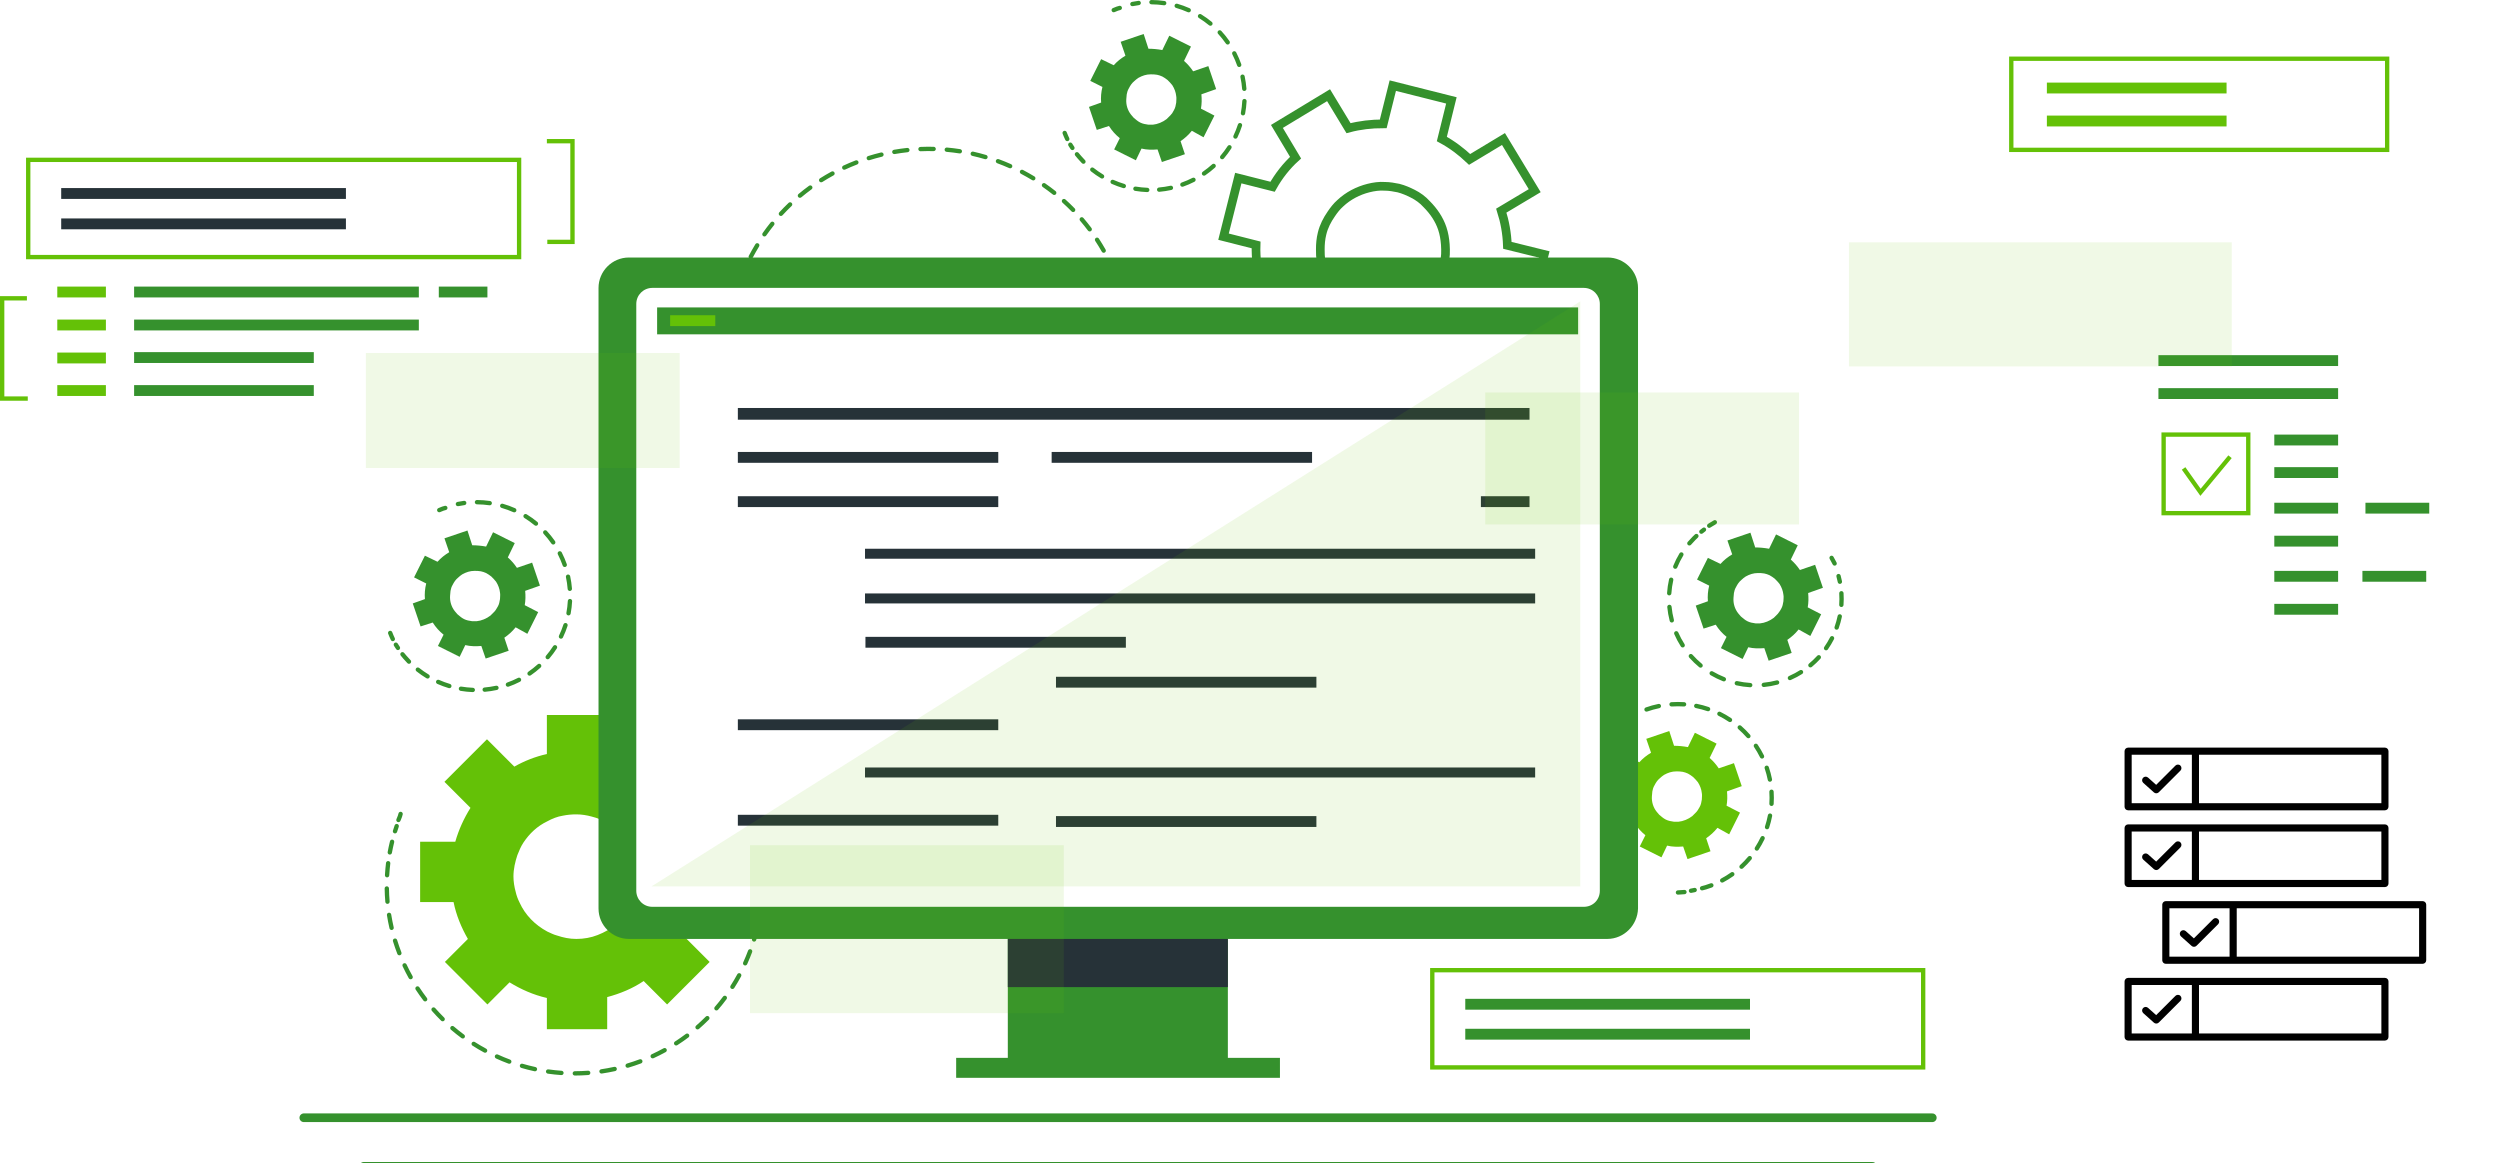 <svg width="576" height="268" viewBox="0 0 576 268" fill="none" xmlns="http://www.w3.org/2000/svg">
<rect x="0" y="0" width="576" height="268" fill="#333333" stroke="none"/>
<g clip-path="url(#clip0_2175_718)">
<rect width="576" height="268" fill="white"/>
<path d="M538.701 81.83H497.301V84.33H538.701V81.83Z" fill="#35912D"/>
<path d="M538.701 89.43H497.301V91.93H538.701V89.43Z" fill="#35912D"/>
<path d="M538.7 100.13H524V102.63H538.7V100.13Z" fill="#35912D"/>
<path d="M538.7 107.63H524V110.13H538.7V107.63Z" fill="#35912D"/>
<path d="M538.7 115.83H524V118.33H538.7V115.83Z" fill="#35912D"/>
<path d="M559.7 115.83H545V118.33H559.7V115.83Z" fill="#35912D"/>
<path d="M538.7 123.43H524V125.93H538.7V123.43Z" fill="#35912D"/>
<path d="M538.7 131.53H524V134.03H538.7V131.53Z" fill="#35912D"/>
<path d="M559.001 131.53H544.301V134.03H559.001V131.53Z" fill="#35912D"/>
<path d="M538.7 139.13H524V141.63H538.7V139.13Z" fill="#35912D"/>
<path d="M513 19.03H471.6V21.53H513V19.03Z" fill="#64C107"/>
<path d="M513 26.63H471.6V29.13H513V26.63Z" fill="#64C107"/>
<path fill-rule="evenodd" clip-rule="evenodd" d="M462.9 13.03H550.5V35.03H462.9V13.03ZM463.9 14.03V34.03H549.5V14.03H463.9Z" fill="#64C107"/>
<path fill-rule="evenodd" clip-rule="evenodd" d="M498 99.63H518.5V118.73H498V99.63ZM499 100.63V117.73H517.5V100.63H499Z" fill="#64C107"/>
<path fill-rule="evenodd" clip-rule="evenodd" d="M514.184 105.549L506.968 114.25L502.691 108.219L503.507 107.641L507.03 112.609L513.414 104.911L514.184 105.549Z" fill="#64C107"/>
<path opacity="0.1" d="M514.2 55.83H426V84.43H514.2V55.83Z" fill="#64C107"/>
<path fill-rule="evenodd" clip-rule="evenodd" d="M365.198 181.94C365.469 181.994 365.644 182.257 365.59 182.528C365.502 182.972 365.5 183.422 365.5 183.93C365.5 184.206 365.276 184.43 365 184.43C364.724 184.43 364.5 184.206 364.5 183.93C364.5 183.923 364.5 183.916 364.5 183.91C364.5 183.423 364.5 182.881 364.61 182.332C364.664 182.061 364.927 181.886 365.198 181.94Z" fill="#35912D"/>
<path fill-rule="evenodd" clip-rule="evenodd" d="M386.601 162.73C386.115 162.73 385.634 162.746 385.157 162.778C384.882 162.796 384.643 162.588 384.625 162.312C384.606 162.037 384.815 161.799 385.09 161.78C385.589 161.747 386.093 161.73 386.601 161.73C387.086 161.73 387.568 161.746 388.046 161.777C388.322 161.795 388.531 162.033 388.513 162.308C388.495 162.584 388.257 162.793 387.982 162.775C387.525 162.745 387.064 162.73 386.601 162.73ZM390.324 162.546C390.378 162.275 390.641 162.099 390.912 162.153C391.866 162.343 392.798 162.594 393.704 162.903C393.965 162.992 394.105 163.276 394.016 163.538C393.926 163.799 393.642 163.939 393.381 163.85C392.516 163.555 391.627 163.315 390.717 163.134C390.446 163.08 390.27 162.817 390.324 162.546ZM382.69 162.574C382.745 162.845 382.571 163.109 382.3 163.164C381.349 163.36 380.422 163.619 379.524 163.937C379.264 164.029 378.978 163.893 378.886 163.633C378.794 163.373 378.93 163.087 379.19 162.995C380.131 162.661 381.103 162.39 382.099 162.185C382.37 162.129 382.634 162.304 382.69 162.574ZM395.702 164.24C395.824 163.992 396.124 163.891 396.372 164.014C397.239 164.443 398.073 164.928 398.872 165.463C399.101 165.617 399.162 165.928 399.008 166.157C398.855 166.387 398.544 166.448 398.315 166.294C397.552 165.783 396.755 165.32 395.928 164.91C395.68 164.787 395.579 164.487 395.702 164.24ZM377.095 164.411C377.222 164.656 377.126 164.957 376.881 165.085C376.024 165.529 375.202 166.031 374.419 166.584C374.194 166.744 373.882 166.69 373.722 166.465C373.563 166.239 373.616 165.927 373.842 165.768C374.662 165.188 375.523 164.663 376.421 164.197C376.666 164.07 376.968 164.165 377.095 164.411ZM400.456 167.271C400.639 167.064 400.954 167.043 401.162 167.225C401.886 167.862 402.569 168.544 403.205 169.269C403.387 169.476 403.367 169.792 403.159 169.974C402.952 170.156 402.636 170.136 402.454 169.928C401.846 169.237 401.194 168.584 400.502 167.977C400.295 167.795 400.274 167.479 400.456 167.271ZM372.208 167.699C372.397 167.9 372.386 168.217 372.185 168.405C371.482 169.062 370.825 169.766 370.217 170.513C370.042 170.727 369.728 170.759 369.513 170.584C369.299 170.41 369.267 170.095 369.442 169.881C370.078 169.1 370.766 168.362 371.502 167.675C371.703 167.486 372.02 167.497 372.208 167.699ZM404.273 171.422C404.503 171.268 404.813 171.329 404.967 171.559C405.502 172.357 405.987 173.192 406.417 174.059C406.539 174.306 406.438 174.606 406.191 174.729C405.943 174.851 405.643 174.75 405.521 174.503C405.111 173.675 404.648 172.878 404.137 172.116C403.983 171.887 404.044 171.576 404.273 171.422ZM368.385 172.179C368.62 172.323 368.695 172.63 368.551 172.866C368.051 173.683 367.605 174.537 367.217 175.422C367.106 175.675 366.811 175.79 366.558 175.679C366.305 175.568 366.19 175.273 366.301 175.02C366.708 174.094 367.175 173.2 367.697 172.345C367.841 172.109 368.149 172.035 368.385 172.179ZM406.893 176.415C407.154 176.326 407.438 176.466 407.527 176.727C407.836 177.633 408.088 178.565 408.277 179.519C408.331 179.79 408.155 180.053 407.885 180.107C407.614 180.161 407.35 179.985 407.297 179.714C407.115 178.804 406.876 177.914 406.581 177.05C406.492 176.788 406.631 176.504 406.893 176.415ZM365.896 177.516C366.161 177.592 366.315 177.869 366.239 178.134C366.107 178.595 365.991 179.062 365.889 179.535C365.832 179.805 365.566 179.977 365.296 179.919C365.026 179.861 364.854 179.595 364.912 179.325C365.018 178.831 365.14 178.342 365.278 177.86C365.354 177.594 365.63 177.44 365.896 177.516ZM408.122 181.918C408.398 181.9 408.636 182.108 408.654 182.384C408.685 182.862 408.701 183.344 408.701 183.83C408.701 184.301 408.686 184.768 408.657 185.232C408.639 185.508 408.402 185.717 408.126 185.7C407.851 185.683 407.641 185.445 407.659 185.169C407.686 184.727 407.701 184.28 407.701 183.83C407.701 183.366 407.685 182.906 407.656 182.449C407.638 182.173 407.847 181.935 408.122 181.918ZM407.908 187.427C408.179 187.479 408.357 187.741 408.305 188.013C408.127 188.939 407.891 189.845 407.602 190.726C407.516 190.989 407.233 191.131 406.971 191.045C406.708 190.959 406.566 190.676 406.652 190.414C406.928 189.573 407.153 188.708 407.323 187.824C407.375 187.553 407.637 187.375 407.908 187.427ZM406.322 192.661C406.572 192.78 406.677 193.079 406.558 193.328C406.154 194.175 405.697 194.992 405.191 195.775C405.042 196.007 404.732 196.074 404.5 195.925C404.268 195.775 404.201 195.465 404.351 195.233C404.833 194.486 405.27 193.706 405.656 192.897C405.775 192.648 406.073 192.542 406.322 192.661ZM403.465 197.325C403.676 197.503 403.704 197.818 403.526 198.03C402.923 198.745 402.276 199.422 401.589 200.055C401.386 200.242 401.069 200.229 400.882 200.026C400.695 199.823 400.708 199.507 400.911 199.32C401.568 198.715 402.185 198.069 402.761 197.386C402.939 197.174 403.254 197.147 403.465 197.325ZM399.529 201.123C399.689 201.348 399.636 201.66 399.411 201.82C398.651 202.36 397.855 202.853 397.027 203.295C396.784 203.425 396.481 203.333 396.351 203.089C396.221 202.845 396.313 202.542 396.556 202.412C397.346 201.991 398.106 201.52 398.832 201.005C399.057 200.845 399.369 200.898 399.529 201.123ZM394.765 203.809C394.863 204.067 394.733 204.356 394.475 204.454C394.039 204.619 393.596 204.77 393.147 204.908L393.14 204.91L393.132 204.912C392.854 204.988 392.569 205.064 392.281 205.138C392.014 205.207 391.741 205.047 391.672 204.779C391.603 204.512 391.764 204.239 392.031 204.17C392.312 204.098 392.589 204.024 392.861 203.95C393.287 203.819 393.707 203.675 394.12 203.518C394.379 203.421 394.667 203.551 394.765 203.809ZM390.946 204.954C391.004 205.224 390.832 205.49 390.562 205.548C390.268 205.611 389.976 205.67 389.69 205.722C389.418 205.771 389.158 205.591 389.109 205.319C389.059 205.048 389.239 204.787 389.511 204.738C389.785 204.688 390.067 204.632 390.352 204.571C390.622 204.513 390.888 204.684 390.946 204.954Z" fill="#35912D"/>
<path fill-rule="evenodd" clip-rule="evenodd" d="M387.311 205.081C387.554 205.057 387.825 205.03 388.1 205.03C388.376 205.03 388.6 205.254 388.6 205.53C388.6 205.806 388.376 206.03 388.1 206.03C387.879 206.03 387.654 206.052 387.399 206.077L387.389 206.079C387.146 206.103 386.875 206.13 386.6 206.13C386.323 206.13 386.1 205.906 386.1 205.63C386.1 205.354 386.323 205.13 386.6 205.13C386.82 205.13 387.046 205.108 387.3 205.082L387.311 205.081Z" fill="#35912D"/>
<path fill-rule="evenodd" clip-rule="evenodd" d="M103.092 116.932C103.146 117.203 102.97 117.466 102.699 117.52C102.367 117.587 102.099 117.699 101.752 117.844C101.64 117.891 101.52 117.941 101.387 117.994C101.131 118.097 100.84 117.972 100.737 117.716C100.635 117.459 100.759 117.168 101.016 117.066C101.113 117.027 101.211 116.986 101.31 116.944C101.677 116.79 102.063 116.628 102.503 116.54C102.774 116.485 103.037 116.661 103.092 116.932Z" fill="#35912D"/>
<path fill-rule="evenodd" clip-rule="evenodd" d="M109.396 115.697C109.397 115.421 109.623 115.198 109.899 115.2C110.909 115.207 111.914 115.283 112.905 115.427C113.179 115.467 113.368 115.72 113.328 115.994C113.289 116.267 113.035 116.456 112.762 116.417C111.815 116.279 110.857 116.206 109.893 116.2C109.616 116.198 109.394 115.973 109.396 115.697ZM107.451 115.819C107.487 116.093 107.295 116.344 107.021 116.381C106.548 116.444 106.074 116.523 105.601 116.62C105.331 116.675 105.067 116.5 105.011 116.23C104.956 115.959 105.131 115.695 105.401 115.64C105.897 115.539 106.393 115.455 106.89 115.39C107.163 115.353 107.415 115.546 107.451 115.819ZM115.233 116.405C115.31 116.139 115.587 115.986 115.852 116.063C116.819 116.342 117.765 116.686 118.685 117.093C118.937 117.205 119.051 117.5 118.94 117.753C118.828 118.005 118.532 118.119 118.28 118.008C117.402 117.619 116.498 117.29 115.575 117.024C115.31 116.947 115.157 116.67 115.233 116.405ZM120.664 118.661C120.809 118.426 121.117 118.353 121.352 118.499C122.205 119.025 123.024 119.611 123.803 120.253C124.016 120.429 124.046 120.744 123.871 120.957C123.695 121.17 123.38 121.201 123.167 121.025C122.423 120.412 121.641 119.852 120.826 119.349C120.591 119.204 120.519 118.896 120.664 118.661ZM125.285 122.297C125.489 122.11 125.805 122.123 125.992 122.326C126.667 123.06 127.298 123.845 127.877 124.679C128.034 124.906 127.978 125.218 127.751 125.375C127.524 125.532 127.212 125.476 127.055 125.249C126.503 124.453 125.901 123.704 125.256 123.003C125.069 122.8 125.082 122.484 125.285 122.297ZM128.75 127.048C128.996 126.923 129.297 127.021 129.422 127.267C129.649 127.712 129.862 128.167 130.061 128.633C130.252 129.08 130.427 129.53 130.587 129.982C130.679 130.242 130.542 130.528 130.282 130.619C130.021 130.711 129.736 130.575 129.644 130.315C129.491 129.883 129.324 129.453 129.141 129.026L129.141 129.026C128.951 128.581 128.748 128.145 128.531 127.72C128.406 127.474 128.504 127.173 128.75 127.048ZM130.777 132.378C131.047 132.321 131.313 132.493 131.37 132.764C131.573 133.716 131.71 134.671 131.784 135.625C131.806 135.901 131.6 136.141 131.325 136.163C131.05 136.184 130.809 135.979 130.787 135.703C130.716 134.793 130.585 133.88 130.392 132.971C130.335 132.701 130.507 132.436 130.777 132.378ZM131.348 137.99C131.623 138.005 131.835 138.24 131.82 138.516C131.769 139.483 131.654 140.442 131.479 141.387C131.428 141.658 131.167 141.837 130.896 141.787C130.624 141.736 130.445 141.475 130.495 141.204C130.663 140.302 130.773 139.386 130.822 138.463C130.836 138.187 131.072 137.975 131.348 137.99ZM130.446 143.559C130.709 143.644 130.853 143.926 130.767 144.188C130.47 145.106 130.113 146.003 129.7 146.874C129.582 147.124 129.283 147.23 129.034 147.112C128.784 146.993 128.678 146.695 128.796 146.446C129.191 145.614 129.532 144.757 129.816 143.88C129.901 143.617 130.183 143.473 130.446 143.559ZM90.933 148.108C91.166 147.96 91.475 148.028 91.623 148.261C91.789 148.522 91.948 148.769 92.105 149.008C92.257 149.238 92.193 149.548 91.962 149.7C91.732 149.852 91.422 149.788 91.27 149.558C91.109 149.313 90.946 149.061 90.779 148.798C90.631 148.565 90.7 148.256 90.933 148.108ZM128.145 148.709C128.377 148.859 128.444 149.168 128.294 149.4C127.772 150.208 127.197 150.984 126.571 151.722C126.393 151.932 126.077 151.958 125.867 151.78C125.656 151.601 125.63 151.285 125.809 151.075C126.407 150.37 126.956 149.63 127.454 148.858C127.603 148.626 127.913 148.559 128.145 148.709ZM92.418 150.349C92.635 150.179 92.949 150.216 93.12 150.433C93.296 150.657 93.479 150.877 93.675 151.098L93.681 151.104L93.681 151.104C93.973 151.445 94.275 151.775 94.586 152.094C94.778 152.292 94.775 152.608 94.577 152.801C94.379 152.994 94.063 152.99 93.87 152.792C93.545 152.459 93.23 152.114 92.924 151.759C92.716 151.524 92.52 151.289 92.334 151.051C92.163 150.834 92.201 150.52 92.418 150.349ZM124.595 153.092C124.78 153.297 124.765 153.613 124.56 153.798C123.85 154.441 123.093 155.041 122.292 155.593C122.064 155.75 121.753 155.692 121.596 155.465C121.44 155.238 121.497 154.926 121.724 154.77C122.489 154.243 123.211 153.67 123.889 153.057C124.094 152.872 124.41 152.887 124.595 153.092ZM95.873 153.97C96.045 153.753 96.359 153.717 96.576 153.888C97.278 154.445 98.014 154.954 98.778 155.415C99.014 155.558 99.091 155.865 98.948 156.102C98.805 156.338 98.498 156.414 98.261 156.271C97.462 155.789 96.691 155.255 95.955 154.672C95.738 154.501 95.702 154.186 95.873 153.97ZM120.027 156.401C120.152 156.646 120.055 156.948 119.809 157.073C119.382 157.291 118.945 157.497 118.499 157.689L118.498 157.69C118.064 157.875 117.628 158.045 117.189 158.201C116.929 158.293 116.643 158.157 116.551 157.897C116.458 157.636 116.594 157.351 116.855 157.258C117.273 157.11 117.69 156.947 118.104 156.77C118.53 156.587 118.947 156.391 119.354 156.183C119.6 156.057 119.901 156.155 120.027 156.401ZM100.497 156.907C100.608 156.655 100.904 156.541 101.156 156.652C101.974 157.014 102.814 157.325 103.671 157.581C103.935 157.661 104.086 157.939 104.006 158.204C103.927 158.468 103.648 158.619 103.384 158.539C102.487 158.271 101.607 157.946 100.751 157.567C100.499 157.455 100.385 157.16 100.497 156.907ZM114.872 158.376C114.931 158.646 114.76 158.912 114.49 158.971C113.568 159.172 112.641 159.312 111.716 159.394C111.44 159.418 111.198 159.214 111.174 158.939C111.15 158.664 111.353 158.422 111.628 158.397C112.512 158.32 113.397 158.186 114.277 157.994C114.547 157.935 114.814 158.106 114.872 158.376ZM105.707 158.599C105.752 158.327 106.01 158.143 106.282 158.188C107.161 158.335 108.052 158.427 108.949 158.462C109.225 158.473 109.44 158.705 109.429 158.981C109.418 159.257 109.186 159.472 108.91 159.461C107.971 159.425 107.038 159.328 106.117 159.175C105.845 159.129 105.661 158.871 105.707 158.599Z" fill="#35912D"/>
<path d="M90.5 147.23C90.3 146.83 90.1 146.33 89.9 145.83" stroke="#35912D" stroke-miterlimit="10" stroke-linecap="round"/>
<path fill-rule="evenodd" clip-rule="evenodd" d="M258.49 1.732C258.544 2.002 258.369 2.266 258.098 2.32C257.765 2.387 257.497 2.499 257.151 2.644C257.039 2.69 256.919 2.741 256.785 2.794C256.529 2.896 256.238 2.772 256.136 2.515C256.033 2.259 256.158 1.968 256.414 1.865C256.511 1.827 256.609 1.785 256.709 1.744C257.075 1.59 257.462 1.427 257.902 1.339C258.172 1.285 258.436 1.461 258.49 1.732Z" fill="#35912D"/>
<path fill-rule="evenodd" clip-rule="evenodd" d="M264.794 0.497C264.796 0.221 265.021 -0.002 265.297 1.02964e-05C266.308 0.006 267.312 0.083 268.304 0.227C268.577 0.266 268.766 0.52 268.727 0.793C268.687 1.067 268.433 1.256 268.16 1.216C267.214 1.079 266.255 1.006 265.291 1C265.015 0.998 264.792 0.773 264.794 0.497ZM262.85 0.619C262.886 0.893 262.693 1.144 262.42 1.181C261.946 1.244 261.472 1.323 261 1.42C260.729 1.475 260.465 1.3 260.41 1.03C260.355 0.759 260.529 0.495 260.8 0.44C261.295 0.339 261.791 0.255 262.288 0.189C262.562 0.153 262.813 0.345 262.85 0.619ZM270.632 1.204C270.708 0.939 270.985 0.786 271.251 0.863C272.217 1.141 273.164 1.486 274.083 1.893C274.336 2.005 274.45 2.3 274.338 2.553C274.226 2.805 273.931 2.919 273.678 2.807C272.8 2.418 271.897 2.09 270.974 1.823C270.708 1.747 270.555 1.47 270.632 1.204ZM276.062 3.461C276.207 3.226 276.515 3.153 276.75 3.298C277.603 3.825 278.423 4.411 279.202 5.053C279.415 5.229 279.445 5.544 279.269 5.757C279.093 5.97 278.778 6 278.565 5.825C277.822 5.211 277.039 4.652 276.225 4.149C275.99 4.004 275.917 3.696 276.062 3.461ZM280.684 7.097C280.887 6.91 281.203 6.923 281.39 7.126C282.066 7.86 282.696 8.645 283.275 9.479C283.432 9.706 283.376 10.017 283.149 10.175C282.922 10.332 282.611 10.276 282.453 10.049C281.901 9.253 281.299 8.504 280.655 7.803C280.468 7.6 280.481 7.284 280.684 7.097ZM284.148 11.848C284.395 11.722 284.696 11.82 284.821 12.066C285.047 12.511 285.26 12.967 285.459 13.433C285.65 13.88 285.825 14.329 285.985 14.781C286.077 15.042 285.94 15.327 285.68 15.419C285.42 15.511 285.134 15.375 285.042 15.114C284.89 14.683 284.722 14.253 284.54 13.826L284.54 13.826C284.35 13.381 284.146 12.945 283.93 12.52C283.804 12.274 283.902 11.973 284.148 11.848ZM286.176 17.178C286.446 17.121 286.711 17.293 286.769 17.563C286.971 18.515 287.108 19.471 287.183 20.425C287.204 20.7 286.999 20.941 286.723 20.962C286.448 20.984 286.207 20.778 286.186 20.503C286.115 19.592 285.984 18.68 285.791 17.771C285.733 17.501 285.906 17.235 286.176 17.178ZM286.746 22.79C287.022 22.805 287.233 23.04 287.219 23.316C287.167 24.283 287.053 25.241 286.877 26.186C286.827 26.458 286.566 26.637 286.294 26.587C286.023 26.536 285.843 26.275 285.894 26.004C286.061 25.101 286.171 24.186 286.22 23.263C286.235 22.987 286.47 22.775 286.746 22.79ZM285.844 28.358C286.107 28.444 286.251 28.725 286.166 28.988C285.868 29.906 285.512 30.803 285.098 31.674C284.98 31.924 284.682 32.03 284.432 31.912C284.183 31.793 284.077 31.495 284.195 31.245C284.59 30.413 284.93 29.556 285.215 28.68C285.3 28.417 285.582 28.273 285.844 28.358ZM246.331 32.908C246.564 32.76 246.873 32.828 247.022 33.061C247.187 33.322 247.346 33.569 247.503 33.808C247.655 34.038 247.591 34.348 247.361 34.5C247.13 34.652 246.82 34.588 246.668 34.358C246.507 34.113 246.345 33.861 246.178 33.598C246.03 33.365 246.098 33.056 246.331 32.908ZM283.543 33.509C283.775 33.658 283.842 33.968 283.692 34.2C283.171 35.008 282.596 35.784 281.97 36.522C281.791 36.732 281.476 36.758 281.265 36.579C281.054 36.401 281.029 36.085 281.207 35.874C281.805 35.17 282.354 34.429 282.852 33.658C283.002 33.426 283.311 33.359 283.543 33.509ZM247.816 35.149C248.033 34.978 248.347 35.016 248.518 35.233C248.694 35.457 248.878 35.677 249.073 35.898L249.079 35.904L249.079 35.904C249.371 36.245 249.673 36.575 249.984 36.894C250.177 37.091 250.173 37.408 249.975 37.601C249.778 37.794 249.461 37.79 249.268 37.592C248.943 37.259 248.628 36.914 248.323 36.558C248.114 36.324 247.919 36.089 247.732 35.851C247.561 35.634 247.599 35.32 247.816 35.149ZM279.994 37.892C280.179 38.097 280.163 38.413 279.958 38.598C279.248 39.241 278.491 39.841 277.69 40.393C277.463 40.55 277.152 40.492 276.995 40.265C276.838 40.037 276.896 39.726 277.123 39.569C277.887 39.042 278.61 38.47 279.287 37.857C279.492 37.671 279.808 37.687 279.994 37.892ZM251.272 38.77C251.443 38.553 251.758 38.517 251.974 38.688C252.677 39.245 253.413 39.754 254.177 40.215C254.413 40.358 254.489 40.665 254.346 40.901C254.204 41.138 253.896 41.214 253.66 41.071C252.86 40.589 252.089 40.055 251.353 39.472C251.137 39.3 251.1 38.986 251.272 38.77ZM275.425 41.2C275.551 41.446 275.453 41.747 275.207 41.873C274.78 42.091 274.344 42.296 273.898 42.489L273.896 42.489C273.463 42.675 273.026 42.845 272.588 43.001C272.327 43.093 272.042 42.957 271.949 42.697C271.857 42.436 271.993 42.15 272.253 42.058C272.672 41.91 273.088 41.747 273.502 41.57C273.928 41.387 274.345 41.19 274.753 40.982C274.999 40.857 275.3 40.954 275.425 41.2ZM255.895 41.707C256.007 41.455 256.302 41.34 256.555 41.452C257.372 41.814 258.212 42.124 259.069 42.381C259.334 42.461 259.484 42.739 259.405 43.004C259.325 43.268 259.047 43.418 258.782 43.339C257.885 43.07 257.006 42.745 256.15 42.367C255.897 42.255 255.783 41.959 255.895 41.707ZM270.271 43.176C270.33 43.445 270.159 43.712 269.889 43.771C268.966 43.972 268.04 44.112 267.114 44.193C266.839 44.218 266.596 44.014 266.572 43.739C266.548 43.464 266.751 43.221 267.026 43.197C267.91 43.12 268.795 42.986 269.676 42.794C269.946 42.735 270.212 42.906 270.271 43.176ZM261.105 43.399C261.151 43.127 261.408 42.943 261.681 42.988C262.56 43.135 263.45 43.227 264.347 43.262C264.623 43.273 264.838 43.505 264.827 43.781C264.816 44.057 264.584 44.272 264.308 44.261C263.369 44.224 262.436 44.128 261.516 43.974C261.244 43.929 261.06 43.671 261.105 43.399Z" fill="#35912D"/>
<path fill-rule="evenodd" clip-rule="evenodd" d="M245.113 30.165C245.37 30.063 245.661 30.188 245.763 30.444C245.966 30.95 246.157 31.428 246.346 31.806C246.47 32.053 246.37 32.353 246.123 32.477C245.876 32.6 245.575 32.5 245.452 32.253C245.242 31.834 245.036 31.319 244.84 30.828L244.835 30.815C244.732 30.559 244.857 30.268 245.113 30.165Z" fill="#35912D"/>
<path fill-rule="evenodd" clip-rule="evenodd" d="M215.099 34.819C214.098 34.796 213.098 34.806 212.101 34.848C211.825 34.859 211.592 34.645 211.58 34.369C211.569 34.093 211.783 33.86 212.059 33.849C213.078 33.806 214.099 33.795 215.122 33.819C215.398 33.826 215.617 34.054 215.611 34.331C215.604 34.607 215.375 34.825 215.099 34.819ZM217.638 34.444C217.663 34.169 217.906 33.966 218.181 33.991C219.195 34.081 220.21 34.205 221.222 34.363C221.495 34.406 221.681 34.662 221.639 34.935C221.596 35.207 221.341 35.394 221.068 35.351C220.077 35.197 219.085 35.075 218.092 34.987C217.817 34.962 217.614 34.719 217.638 34.444ZM209.555 34.522C209.584 34.796 209.386 35.043 209.111 35.073C208.117 35.18 207.127 35.32 206.143 35.492C205.871 35.54 205.612 35.358 205.564 35.086C205.517 34.814 205.699 34.555 205.971 34.507C206.976 34.332 207.987 34.189 209.004 34.079C209.278 34.049 209.525 34.247 209.555 34.522ZM223.635 35.314C223.695 35.045 223.963 34.875 224.232 34.936C225.224 35.159 226.213 35.415 227.197 35.706C227.461 35.784 227.613 36.062 227.534 36.327C227.456 36.592 227.178 36.743 226.913 36.665C225.951 36.381 224.984 36.13 224.013 35.912C223.743 35.851 223.574 35.584 223.635 35.314ZM203.575 35.501C203.641 35.769 203.476 36.039 203.207 36.104C202.236 36.34 201.272 36.607 200.318 36.906C200.055 36.988 199.774 36.842 199.692 36.578C199.609 36.314 199.756 36.034 200.02 35.952C200.995 35.647 201.979 35.373 202.972 35.133C203.24 35.067 203.51 35.232 203.575 35.501ZM229.463 36.966C229.559 36.707 229.846 36.575 230.105 36.67C231.059 37.022 232.005 37.406 232.944 37.824C233.197 37.936 233.31 38.232 233.198 38.484C233.085 38.736 232.79 38.85 232.538 38.737C231.619 38.328 230.692 37.952 229.759 37.608C229.5 37.513 229.368 37.225 229.463 36.966ZM197.774 37.247C197.873 37.505 197.745 37.794 197.487 37.894C196.555 38.253 195.635 38.643 194.727 39.064C194.476 39.18 194.179 39.07 194.063 38.82C193.947 38.569 194.056 38.272 194.307 38.156C195.235 37.727 196.175 37.328 197.127 36.961C197.385 36.861 197.674 36.99 197.774 37.247ZM235.024 39.369C235.152 39.125 235.455 39.031 235.699 39.159C236.15 39.396 236.599 39.641 237.045 39.895C237.478 40.139 237.906 40.389 238.329 40.645C238.565 40.788 238.64 41.095 238.497 41.331C238.354 41.568 238.047 41.643 237.811 41.5C237.397 41.25 236.978 41.005 236.554 40.766L236.552 40.765C236.115 40.517 235.676 40.277 235.234 40.044C234.989 39.916 234.895 39.614 235.024 39.369ZM237.045 39.895C237.045 39.895 237.046 39.895 237.046 39.895L236.799 40.33L237.045 39.894C237.045 39.895 237.045 39.895 237.045 39.895ZM192.248 39.733C192.38 39.975 192.291 40.279 192.049 40.411C191.172 40.889 190.31 41.395 189.464 41.931C189.231 42.079 188.922 42.009 188.774 41.776C188.626 41.543 188.696 41.234 188.929 41.086C189.794 40.539 190.675 40.021 191.57 39.533C191.813 39.401 192.116 39.49 192.248 39.733ZM240.124 42.388C240.282 42.161 240.594 42.105 240.82 42.263C241.638 42.831 242.433 43.422 243.204 44.035C243.421 44.207 243.457 44.521 243.285 44.738C243.113 44.954 242.799 44.99 242.583 44.818C241.828 44.219 241.05 43.64 240.249 43.084C240.023 42.926 239.967 42.615 240.124 42.388ZM187.095 42.918C187.258 43.141 187.209 43.454 186.986 43.617C186.18 44.204 185.392 44.819 184.623 45.462C184.411 45.639 184.096 45.611 183.918 45.399C183.741 45.187 183.77 44.872 183.982 44.695C184.768 44.038 185.573 43.409 186.396 42.809C186.619 42.646 186.932 42.695 187.095 42.918ZM244.765 45.992C244.951 45.787 245.267 45.771 245.472 45.956C246.209 46.623 246.922 47.311 247.61 48.018C247.803 48.216 247.799 48.532 247.601 48.725C247.403 48.917 247.086 48.913 246.894 48.715C246.221 48.023 245.523 47.351 244.801 46.698C244.596 46.513 244.58 46.197 244.765 45.992ZM182.404 46.753C182.594 46.952 182.587 47.269 182.387 47.459C181.667 48.147 180.967 48.86 180.289 49.599C180.102 49.803 179.786 49.816 179.582 49.629C179.379 49.443 179.365 49.126 179.552 48.923C180.246 48.167 180.961 47.438 181.697 46.736C181.896 46.545 182.213 46.553 182.404 46.753ZM248.909 50.158C249.119 49.979 249.434 50.003 249.614 50.213C250.26 50.968 250.879 51.741 251.472 52.531C251.638 52.752 251.593 53.066 251.372 53.231C251.151 53.397 250.838 53.352 250.672 53.132C250.092 52.358 249.486 51.602 248.854 50.863C248.675 50.654 248.699 50.338 248.909 50.158ZM178.258 51.17C178.473 51.343 178.508 51.658 178.335 51.873C177.712 52.648 177.111 53.448 176.534 54.272C176.375 54.498 176.064 54.553 175.837 54.394C175.611 54.236 175.557 53.924 175.715 53.697C176.305 52.856 176.919 52.039 177.555 51.247C177.728 51.032 178.043 50.998 178.258 51.17ZM252.487 54.819C252.718 54.668 253.028 54.733 253.179 54.964C253.723 55.794 254.239 56.64 254.727 57.5C254.863 57.74 254.779 58.045 254.539 58.181C254.299 58.318 253.994 58.234 253.857 57.993C253.38 57.152 252.875 56.324 252.342 55.512C252.191 55.281 252.256 54.971 252.487 54.819ZM174.727 56.093C174.963 56.236 175.038 56.544 174.895 56.78C174.635 57.206 174.382 57.638 174.134 58.076L174.134 58.077C173.886 58.514 173.646 58.954 173.414 59.395C173.285 59.64 172.983 59.734 172.738 59.605C172.494 59.477 172.4 59.175 172.528 58.93C172.765 58.479 173.011 58.03 173.264 57.584C173.264 57.584 173.264 57.583 173.264 57.583L173.699 57.83L173.264 57.584C173.264 57.584 173.264 57.584 173.264 57.584C173.517 57.137 173.775 56.695 174.04 56.26C174.184 56.024 174.491 55.949 174.727 56.093ZM255.443 59.898C255.691 59.777 255.99 59.88 256.111 60.129C256.545 61.02 256.95 61.925 257.326 62.84C257.431 63.096 257.309 63.388 257.053 63.493C256.798 63.597 256.506 63.475 256.401 63.22C256.033 62.324 255.636 61.439 255.212 60.566C255.091 60.318 255.194 60.019 255.443 59.898ZM171.853 61.431C172.105 61.544 172.219 61.839 172.107 62.092C171.698 63.01 171.321 63.937 170.978 64.87C170.882 65.129 170.595 65.261 170.335 65.166C170.076 65.07 169.944 64.783 170.039 64.524C170.391 63.571 170.775 62.624 171.193 61.685C171.305 61.433 171.601 61.319 171.853 61.431ZM257.733 65.31C257.994 65.221 258.278 65.361 258.367 65.623C258.684 66.561 258.972 67.509 259.23 68.466C259.302 68.732 259.144 69.007 258.877 69.079C258.611 69.15 258.336 68.993 258.265 68.726C258.012 67.79 257.731 66.862 257.42 65.944C257.331 65.682 257.471 65.398 257.733 65.31ZM169.696 67.095C169.961 67.173 170.112 67.451 170.034 67.716C169.75 68.678 169.499 69.645 169.281 70.616C169.22 70.886 168.953 71.055 168.683 70.995C168.414 70.934 168.245 70.666 168.305 70.397C168.528 69.405 168.785 68.416 169.075 67.433C169.153 67.168 169.431 67.016 169.696 67.095ZM259.323 70.967C259.593 70.912 259.857 71.087 259.912 71.357C260.109 72.328 260.275 73.305 260.41 74.286C260.448 74.56 260.257 74.812 259.983 74.85C259.71 74.888 259.457 74.696 259.42 74.423C259.287 73.462 259.125 72.506 258.932 71.556C258.877 71.285 259.052 71.022 259.323 70.967ZM168.304 72.99C168.577 73.033 168.763 73.289 168.721 73.561C168.566 74.552 168.444 75.544 168.356 76.537C168.331 76.812 168.089 77.016 167.813 76.991C167.538 76.966 167.335 76.724 167.36 76.448C167.45 75.434 167.574 74.419 167.733 73.407C167.775 73.134 168.031 72.948 168.304 72.99ZM260.187 76.779C260.462 76.759 260.702 76.966 260.722 77.241C260.794 78.228 260.836 79.218 260.846 80.21C260.848 80.486 260.627 80.712 260.35 80.715C260.074 80.717 259.848 80.496 259.846 80.219C259.836 79.249 259.796 78.28 259.725 77.314C259.704 77.039 259.911 76.799 260.187 76.779ZM167.7 79.019C167.976 79.025 168.194 79.254 168.188 79.53C168.165 80.531 168.175 81.531 168.217 82.528C168.229 82.804 168.014 83.037 167.739 83.049C167.463 83.061 167.23 82.846 167.218 82.57C167.175 81.552 167.165 80.53 167.188 79.507C167.195 79.231 167.424 79.012 167.7 79.019ZM260.308 82.654C260.583 82.669 260.795 82.905 260.78 83.181C260.727 84.167 260.642 85.154 260.525 86.141C260.492 86.415 260.244 86.611 259.969 86.578C259.695 86.546 259.499 86.297 259.532 86.023C259.646 85.058 259.729 84.092 259.781 83.127C259.796 82.851 260.032 82.64 260.308 82.654ZM167.891 85.075C168.166 85.045 168.412 85.243 168.442 85.518C168.55 86.512 168.69 87.502 168.861 88.486C168.909 88.758 168.727 89.017 168.455 89.065C168.183 89.112 167.924 88.93 167.876 88.659C167.701 87.653 167.558 86.642 167.448 85.626C167.418 85.351 167.617 85.104 167.891 85.075ZM259.679 88.496C259.951 88.546 260.13 88.807 260.08 89.079C259.991 89.565 259.893 90.051 259.788 90.536L259.787 90.538C259.659 91.114 259.522 91.686 259.374 92.255C259.305 92.522 259.032 92.683 258.765 92.613C258.497 92.544 258.337 92.271 258.406 92.004C258.551 91.446 258.686 90.886 258.811 90.323C258.914 89.848 259.009 89.373 259.097 88.898C259.147 88.626 259.408 88.447 259.679 88.496ZM168.87 91.054C169.138 90.989 169.408 91.153 169.473 91.422C169.709 92.393 169.977 93.357 170.275 94.311C170.357 94.574 170.211 94.855 169.947 94.937C169.684 95.02 169.403 94.873 169.321 94.609C169.016 93.635 168.743 92.65 168.502 91.657C168.437 91.389 168.601 91.119 168.87 91.054ZM258.05 95.004C258.311 95.093 258.451 95.377 258.362 95.638C257.985 96.748 257.564 97.847 257.097 98.937C256.988 99.191 256.694 99.308 256.44 99.2C256.186 99.091 256.069 98.797 256.177 98.543C256.634 97.477 257.046 96.401 257.415 95.316C257.504 95.055 257.788 94.915 258.05 95.004ZM170.616 96.855C170.874 96.756 171.163 96.884 171.263 97.142C171.622 98.074 172.013 98.994 172.433 99.902C172.549 100.153 172.44 100.45 172.189 100.566C171.938 100.682 171.641 100.573 171.525 100.322C171.096 99.395 170.697 98.454 170.33 97.502C170.23 97.244 170.359 96.955 170.616 96.855ZM255.369 101.453C255.614 101.581 255.709 101.883 255.581 102.128C255.31 102.646 255.028 103.163 254.733 103.678C254.596 103.918 254.291 104.001 254.051 103.864C253.811 103.727 253.728 103.422 253.865 103.182C254.153 102.678 254.43 102.172 254.695 101.665C254.823 101.42 255.125 101.326 255.369 101.453ZM173.102 102.381C173.344 102.249 173.648 102.338 173.78 102.581C174.258 103.457 174.764 104.319 175.3 105.165C175.448 105.398 175.378 105.707 175.145 105.855C174.912 106.003 174.603 105.933 174.455 105.7C173.908 104.835 173.39 103.954 172.902 103.059C172.77 102.816 172.86 102.513 173.102 102.381ZM176.287 107.534C176.51 107.371 176.823 107.42 176.986 107.643C177.573 108.449 178.189 109.237 178.832 110.006C179.009 110.218 178.98 110.534 178.768 110.711C178.557 110.888 178.241 110.859 178.064 110.648C177.407 109.861 176.778 109.056 176.178 108.233C176.015 108.01 176.064 107.697 176.287 107.534ZM180.122 112.226C180.321 112.035 180.638 112.042 180.829 112.242C181.516 112.962 182.229 113.662 182.968 114.34C183.172 114.527 183.185 114.844 182.998 115.047C182.812 115.25 182.495 115.264 182.292 115.077C181.536 114.384 180.807 113.668 180.105 112.932C179.915 112.733 179.922 112.416 180.122 112.226ZM184.54 116.371C184.713 116.156 185.027 116.121 185.243 116.294C186.018 116.917 186.817 117.518 187.641 118.095C187.867 118.254 187.922 118.565 187.763 118.792C187.605 119.018 187.293 119.073 187.067 118.914C186.225 118.324 185.408 117.71 184.616 117.074C184.401 116.901 184.367 116.586 184.54 116.371ZM189.462 119.902C189.605 119.666 189.913 119.591 190.149 119.734C190.575 119.994 191.007 120.247 191.445 120.495C191.686 120.63 191.77 120.936 191.634 121.176C191.499 121.416 191.194 121.501 190.953 121.365C190.506 121.113 190.065 120.854 189.629 120.589C189.393 120.445 189.318 120.138 189.462 119.902Z" fill="#35912D"/>
<path fill-rule="evenodd" clip-rule="evenodd" d="M421.775 128.082C422.022 127.959 422.322 128.059 422.445 128.306C422.54 128.494 422.659 128.709 422.785 128.937L422.789 128.943C422.911 129.163 423.041 129.396 423.145 129.606C423.269 129.853 423.169 130.153 422.922 130.277C422.675 130.4 422.374 130.3 422.251 130.053C422.157 129.865 422.038 129.65 421.911 129.422L421.908 129.416C421.785 129.196 421.656 128.963 421.551 128.753C421.427 128.506 421.528 128.206 421.775 128.082Z" fill="#35912D"/>
<path fill-rule="evenodd" clip-rule="evenodd" d="M392.999 121.73C393.165 121.951 393.12 122.264 392.899 122.43C392.704 122.576 392.508 122.729 392.313 122.887C392.099 123.061 391.784 123.028 391.61 122.814C391.436 122.599 391.469 122.285 391.683 122.111C391.887 121.945 392.093 121.784 392.299 121.63C392.52 121.464 392.833 121.509 392.999 121.73ZM391.214 123.159C391.402 123.361 391.391 123.678 391.189 123.866C391.005 124.037 390.825 124.21 390.653 124.383C390.289 124.747 389.942 125.124 389.611 125.512C389.432 125.722 389.117 125.748 388.907 125.569C388.696 125.39 388.671 125.074 388.85 124.864C389.197 124.455 389.563 124.059 389.946 123.676C390.127 123.495 390.315 123.314 390.507 123.134C390.709 122.946 391.025 122.957 391.214 123.159ZM387.648 127.316C387.885 127.459 387.961 127.766 387.818 128.002C387.286 128.882 386.828 129.8 386.445 130.748C386.342 131.004 386.051 131.128 385.795 131.025C385.539 130.921 385.415 130.63 385.518 130.374C385.92 129.377 386.402 128.41 386.962 127.485C387.105 127.249 387.412 127.173 387.648 127.316ZM423.468 132.247C423.734 132.175 424.009 132.332 424.082 132.598C424.203 133.042 424.308 133.487 424.398 133.934C424.453 134.205 424.277 134.468 424.007 134.523C423.736 134.578 423.472 134.402 423.418 134.132C423.332 133.707 423.232 133.283 423.117 132.861C423.044 132.595 423.201 132.32 423.468 132.247ZM385.151 133.079C385.421 133.14 385.589 133.408 385.528 133.677C385.301 134.674 385.153 135.69 385.087 136.715C385.069 136.991 384.831 137.2 384.556 137.182C384.28 137.164 384.071 136.926 384.089 136.651C384.159 135.572 384.314 134.504 384.553 133.455C384.614 133.186 384.882 133.017 385.151 133.079ZM424.226 136.187C424.502 136.169 424.74 136.378 424.757 136.654C424.816 137.572 424.812 138.488 424.747 139.397C424.727 139.672 424.488 139.88 424.213 139.86C423.937 139.84 423.73 139.601 423.75 139.326C423.811 138.461 423.815 137.59 423.759 136.717C423.742 136.442 423.951 136.204 424.226 136.187ZM384.589 139.334C384.863 139.308 385.108 139.51 385.134 139.785C385.23 140.796 385.407 141.806 385.667 142.808C385.737 143.075 385.576 143.348 385.309 143.418C385.042 143.487 384.769 143.327 384.699 143.059C384.426 142.006 384.24 140.943 384.138 139.88C384.112 139.605 384.314 139.361 384.589 139.334ZM423.981 141.522C424.252 141.578 424.425 141.843 424.369 142.114C424.182 143.01 423.935 143.893 423.631 144.755C423.539 145.016 423.253 145.152 422.993 145.06C422.732 144.968 422.596 144.683 422.688 144.422C422.977 143.602 423.212 142.762 423.39 141.91C423.446 141.639 423.711 141.466 423.981 141.522ZM386.013 145.452C386.266 145.342 386.561 145.457 386.671 145.71C386.875 146.176 387.098 146.638 387.34 147.094C387.582 147.546 387.84 147.984 388.111 148.409C388.26 148.642 388.192 148.951 387.959 149.1C387.726 149.248 387.417 149.18 387.269 148.948C386.983 148.501 386.713 148.04 386.458 147.566L386.458 147.564C386.203 147.085 385.969 146.6 385.755 146.11C385.644 145.857 385.76 145.562 386.013 145.452ZM422.33 146.602C422.576 146.728 422.673 147.029 422.547 147.275C422.131 148.087 421.66 148.873 421.136 149.627C420.979 149.854 420.667 149.91 420.44 149.753C420.214 149.595 420.158 149.284 420.315 149.057C420.813 148.339 421.261 147.592 421.657 146.819C421.783 146.573 422.084 146.476 422.33 146.602ZM389.238 150.796C389.445 150.613 389.761 150.632 389.944 150.839C390.624 151.607 391.356 152.312 392.133 152.953C392.346 153.128 392.376 153.444 392.201 153.657C392.025 153.87 391.71 153.9 391.497 153.724C390.68 153.051 389.91 152.309 389.195 151.502C389.012 151.295 389.032 150.979 389.238 150.796ZM419.393 151.063C419.596 151.25 419.61 151.566 419.424 151.77C418.811 152.439 418.149 153.072 417.44 153.664C417.228 153.84 416.913 153.812 416.736 153.6C416.559 153.388 416.587 153.073 416.799 152.896C417.474 152.333 418.103 151.731 418.686 151.094C418.873 150.891 419.189 150.877 419.393 151.063ZM415.378 154.586C415.526 154.82 415.456 155.129 415.222 155.276C414.837 155.518 414.443 155.75 414.037 155.969L414.035 155.97C413.56 156.225 413.08 156.459 412.595 156.672C412.342 156.783 412.047 156.669 411.936 156.416C411.825 156.163 411.94 155.868 412.192 155.757C412.653 155.554 413.11 155.332 413.562 155.089C413.948 154.88 414.323 154.66 414.689 154.43C414.922 154.283 415.231 154.353 415.378 154.586ZM393.941 154.875C394.081 154.637 394.388 154.558 394.626 154.698C395.504 155.215 396.418 155.661 397.361 156.033C397.618 156.134 397.744 156.425 397.643 156.682C397.541 156.939 397.251 157.065 396.994 156.963C396.003 156.573 395.041 156.104 394.118 155.56C393.88 155.42 393.801 155.113 393.941 154.875ZM409.93 157.116C410 157.383 409.841 157.657 409.574 157.727C408.53 158.001 407.477 158.188 406.423 158.291C406.148 158.318 405.904 158.117 405.877 157.842C405.85 157.567 406.051 157.322 406.326 157.295C407.327 157.197 408.328 157.02 409.32 156.76C409.587 156.689 409.86 156.849 409.93 157.116ZM399.674 157.304C399.734 157.035 400.001 156.865 400.271 156.925C401.26 157.145 402.268 157.288 403.284 157.35C403.56 157.367 403.769 157.604 403.752 157.88C403.735 158.155 403.498 158.365 403.223 158.348C402.154 158.283 401.094 158.132 400.054 157.901C399.784 157.841 399.614 157.574 399.674 157.304Z" fill="#35912D"/>
<path fill-rule="evenodd" clip-rule="evenodd" d="M395.499 120.03C395.665 120.251 395.62 120.564 395.399 120.73C395.171 120.9 394.921 121.039 394.705 121.16C394.7 121.162 394.696 121.164 394.692 121.167C394.461 121.295 394.267 121.404 394.099 121.53C393.878 121.695 393.565 121.651 393.399 121.43C393.233 121.209 393.278 120.895 393.499 120.73C393.726 120.559 393.977 120.42 394.193 120.3C394.197 120.297 394.202 120.295 394.206 120.293C394.437 120.164 394.631 120.056 394.799 119.93C395.02 119.764 395.333 119.809 395.499 120.03Z" fill="#35912D"/>
<path fill-rule="evenodd" clip-rule="evenodd" d="M148.335 163.844C148.437 163.588 148.728 163.463 148.985 163.565C149.243 163.669 149.476 163.772 149.699 163.871L149.702 163.873C149.928 163.973 150.145 164.069 150.385 164.165C150.641 164.268 150.766 164.559 150.663 164.815C150.561 165.072 150.27 165.196 150.013 165.094C149.755 164.99 149.522 164.887 149.299 164.788L149.296 164.787C149.07 164.686 148.853 164.59 148.613 164.494C148.357 164.391 148.232 164.1 148.335 163.844Z" fill="#35912D"/>
<path fill-rule="evenodd" clip-rule="evenodd" d="M152.459 165.792C152.59 165.549 152.893 165.459 153.136 165.59C153.565 165.821 153.99 166.059 154.409 166.303C154.647 166.442 154.728 166.748 154.589 166.987C154.45 167.225 154.144 167.306 153.905 167.167C153.496 166.928 153.081 166.696 152.662 166.47C152.418 166.339 152.328 166.036 152.459 165.792ZM156.182 167.986C156.336 167.757 156.647 167.697 156.876 167.852C157.685 168.398 158.472 168.969 159.236 169.563C159.454 169.733 159.493 170.047 159.324 170.265C159.154 170.483 158.84 170.522 158.622 170.353C157.876 169.772 157.107 169.215 156.316 168.681C156.087 168.526 156.027 168.215 156.182 167.986ZM160.768 171.468C160.952 171.262 161.268 171.243 161.474 171.427C162.202 172.076 162.906 172.747 163.584 173.439C163.778 173.636 163.774 173.953 163.577 174.146C163.38 174.34 163.064 174.336 162.87 174.139C162.208 173.463 161.52 172.808 160.809 172.174C160.603 171.99 160.585 171.674 160.768 171.468ZM164.848 175.532C165.058 175.353 165.374 175.377 165.553 175.587C166.187 176.326 166.794 177.085 167.375 177.862C167.54 178.083 167.495 178.397 167.274 178.562C167.052 178.727 166.739 178.682 166.574 178.461C166.007 177.701 165.413 176.96 164.794 176.237C164.614 176.028 164.639 175.712 164.848 175.532ZM168.348 180.106C168.58 179.956 168.89 180.022 169.04 180.254C169.569 181.07 170.069 181.903 170.542 182.751C170.676 182.992 170.589 183.297 170.348 183.431C170.107 183.565 169.802 183.479 169.668 183.237C169.207 182.409 168.717 181.595 168.2 180.797C168.05 180.565 168.117 180.256 168.348 180.106ZM171.208 185.104C171.458 184.986 171.756 185.093 171.874 185.343C172.289 186.221 172.675 187.113 173.031 188.017C173.132 188.274 173.006 188.564 172.749 188.665C172.492 188.767 172.202 188.64 172.1 188.383C171.753 187.5 171.376 186.628 170.97 185.77C170.852 185.52 170.958 185.222 171.208 185.104ZM91.561 189.857C91.822 189.947 91.961 190.231 91.872 190.492C91.737 190.884 91.608 191.277 91.486 191.672C91.404 191.935 91.124 192.083 90.86 192.001C90.596 191.919 90.449 191.639 90.531 191.375C90.656 190.971 90.788 190.568 90.926 190.167C91.016 189.906 91.3 189.767 91.561 189.857ZM173.379 190.438C173.643 190.354 173.924 190.499 174.008 190.763C174.302 191.688 174.567 192.623 174.8 193.567C174.866 193.835 174.702 194.106 174.434 194.172C174.166 194.238 173.895 194.075 173.829 193.806C173.601 192.884 173.343 191.97 173.055 191.066C172.971 190.803 173.116 190.522 173.379 190.438ZM90.455 193.457C90.723 193.523 90.887 193.794 90.821 194.062C90.623 194.868 90.45 195.677 90.301 196.488C90.251 196.76 89.991 196.94 89.719 196.89C89.448 196.84 89.268 196.58 89.318 196.308C89.47 195.477 89.647 194.648 89.85 193.823C89.916 193.555 90.187 193.391 90.455 193.457ZM174.824 196.013C175.096 195.964 175.356 196.146 175.404 196.418C175.573 197.373 175.711 198.335 175.816 199.302C175.846 199.577 175.648 199.824 175.373 199.854C175.099 199.884 174.852 199.685 174.822 199.411C174.719 198.465 174.584 197.525 174.419 196.592C174.371 196.32 174.552 196.061 174.824 196.013ZM89.492 198.385C89.766 198.418 89.961 198.667 89.928 198.941C89.878 199.352 89.834 199.764 89.797 200.175L89.797 200.176C89.75 200.678 89.713 201.179 89.684 201.681C89.669 201.956 89.433 202.167 89.157 202.151C88.881 202.136 88.671 201.9 88.686 201.624C88.715 201.111 88.753 200.598 88.801 200.084C88.839 199.663 88.884 199.242 88.935 198.821C88.968 198.546 89.218 198.351 89.492 198.385ZM175.515 201.73C175.791 201.718 176.024 201.932 176.035 202.208C176.076 203.176 176.084 204.148 176.06 205.123C176.053 205.399 175.823 205.617 175.547 205.61C175.271 205.603 175.053 205.373 175.06 205.097C175.084 204.145 175.076 203.196 175.036 202.25C175.025 201.974 175.239 201.741 175.515 201.73ZM89.114 204.204C89.39 204.2 89.617 204.421 89.621 204.697C89.636 205.705 89.686 206.71 89.772 207.71C89.796 207.985 89.592 208.227 89.317 208.25C89.041 208.274 88.799 208.07 88.776 207.795C88.688 206.772 88.636 205.744 88.621 204.711C88.617 204.435 88.838 204.208 89.114 204.204ZM175.437 207.487C175.712 207.513 175.914 207.756 175.889 208.031C175.8 208.995 175.679 209.96 175.524 210.923C175.48 211.196 175.224 211.382 174.951 211.338C174.679 211.294 174.493 211.038 174.537 210.765C174.688 209.823 174.806 208.881 174.893 207.939C174.919 207.664 175.162 207.462 175.437 207.487ZM89.565 210.288C89.837 210.245 90.093 210.431 90.136 210.704C90.294 211.699 90.486 212.687 90.712 213.665C90.775 213.934 90.607 214.203 90.338 214.265C90.069 214.327 89.8 214.159 89.738 213.89C89.506 212.889 89.31 211.878 89.149 210.86C89.106 210.587 89.292 210.331 89.565 210.288ZM174.592 213.183C174.861 213.245 175.029 213.513 174.968 213.783C174.752 214.724 174.503 215.664 174.222 216.601C174.143 216.865 173.864 217.015 173.599 216.936C173.335 216.857 173.185 216.578 173.264 216.313C173.539 215.398 173.782 214.479 173.993 213.559C174.055 213.29 174.323 213.122 174.592 213.183ZM90.871 216.247C91.135 216.166 91.415 216.314 91.496 216.578C91.792 217.54 92.121 218.491 92.484 219.429C92.583 219.686 92.455 219.976 92.198 220.075C91.94 220.175 91.651 220.047 91.551 219.789C91.18 218.829 90.843 217.856 90.54 216.872C90.459 216.608 90.607 216.328 90.871 216.247ZM173 218.718C173.259 218.814 173.39 219.102 173.294 219.361C173.124 219.815 172.947 220.268 172.761 220.72L172.761 220.72C172.562 221.204 172.355 221.682 172.141 222.155C172.027 222.406 171.73 222.518 171.479 222.403C171.227 222.289 171.116 221.993 171.23 221.742C171.44 221.28 171.642 220.812 171.836 220.339C172.018 219.898 172.191 219.455 172.357 219.011C172.453 218.753 172.741 218.621 173 218.718ZM93.005 221.963C93.255 221.845 93.552 221.953 93.67 222.203C94.098 223.112 94.557 224.007 95.049 224.886C95.183 225.127 95.097 225.432 94.856 225.566C94.615 225.701 94.311 225.615 94.176 225.374C93.673 224.475 93.203 223.559 92.765 222.628C92.647 222.378 92.755 222.08 93.005 221.963ZM170.552 224.27C170.795 224.401 170.885 224.705 170.753 224.947C170.254 225.869 169.726 226.766 169.169 227.638C169.021 227.871 168.712 227.939 168.479 227.79C168.246 227.642 168.178 227.333 168.326 227.1C168.87 226.248 169.387 225.371 169.874 224.471C170.006 224.228 170.309 224.138 170.552 224.27ZM95.921 227.322C96.152 227.17 96.462 227.235 96.613 227.466C97.164 228.305 97.745 229.127 98.356 229.928C98.523 230.148 98.481 230.462 98.261 230.629C98.041 230.797 97.728 230.754 97.56 230.534C96.935 229.714 96.341 228.873 95.777 228.014C95.626 227.783 95.69 227.473 95.921 227.322ZM167.296 229.506C167.517 229.671 167.563 229.984 167.398 230.205C166.774 231.044 166.123 231.856 165.446 232.641C165.265 232.85 164.95 232.874 164.741 232.693C164.532 232.513 164.508 232.197 164.689 231.988C165.35 231.221 165.986 230.428 166.596 229.608C166.761 229.387 167.074 229.341 167.296 229.506ZM99.562 232.217C99.769 232.034 100.085 232.055 100.267 232.262C100.93 233.015 101.621 233.746 102.339 234.454C102.536 234.648 102.538 234.965 102.344 235.162C102.15 235.358 101.834 235.36 101.637 235.167C100.902 234.441 100.195 233.693 99.517 232.923C99.334 232.715 99.354 232.399 99.562 232.217ZM163.323 234.222C163.519 234.417 163.519 234.734 163.324 234.929C162.588 235.668 161.827 236.379 161.044 237.06C160.835 237.241 160.519 237.219 160.338 237.01C160.157 236.802 160.179 236.486 160.388 236.305C161.153 235.64 161.896 234.946 162.616 234.223C162.811 234.028 163.128 234.027 163.323 234.222ZM103.856 236.55C104.035 236.341 104.351 236.316 104.561 236.496C105.322 237.147 106.109 237.774 106.921 238.375C107.143 238.54 107.19 238.853 107.026 239.075C106.861 239.297 106.548 239.343 106.326 239.179C105.495 238.564 104.689 237.922 103.911 237.255C103.701 237.076 103.676 236.76 103.856 236.55ZM158.716 238.321C158.882 238.542 158.838 238.855 158.617 239.021C157.783 239.647 156.929 240.241 156.056 240.804C155.824 240.954 155.515 240.887 155.365 240.655C155.215 240.423 155.282 240.113 155.514 239.964C156.367 239.414 157.202 238.833 158.016 238.221C158.237 238.055 158.551 238.1 158.716 238.321ZM108.717 240.237C108.865 240.004 109.174 239.935 109.407 240.084C110.25 240.621 111.117 241.132 112.006 241.615C112.249 241.747 112.339 242.05 112.207 242.293C112.075 242.536 111.772 242.626 111.529 242.494C110.619 241.999 109.732 241.477 108.87 240.927C108.637 240.779 108.568 240.47 108.717 240.237ZM153.573 241.722C153.706 241.964 153.617 242.268 153.375 242.401C152.462 242.901 151.533 243.369 150.588 243.803C150.337 243.918 150.04 243.808 149.925 243.557C149.809 243.306 149.919 243.009 150.17 242.894C151.094 242.47 152.002 242.013 152.894 241.524C153.136 241.391 153.44 241.48 153.573 241.722ZM114.044 243.21C114.159 242.959 114.456 242.849 114.707 242.964C115.163 243.172 115.624 243.373 116.09 243.568C116.563 243.763 117.036 243.949 117.512 244.127C117.77 244.223 117.902 244.511 117.805 244.77C117.709 245.028 117.421 245.16 117.162 245.064C116.676 244.882 116.191 244.692 115.708 244.492L115.706 244.491C115.229 244.292 114.757 244.086 114.291 243.873C114.04 243.758 113.929 243.462 114.044 243.21ZM148 244.36C148.097 244.618 147.966 244.907 147.708 245.004C146.734 245.37 145.748 245.701 144.75 245.998C144.485 246.076 144.207 245.925 144.128 245.66C144.05 245.396 144.201 245.117 144.465 245.039C145.44 244.749 146.404 244.425 147.356 244.068C147.614 243.971 147.903 244.101 148 244.36ZM119.783 245.428C119.86 245.163 120.138 245.011 120.403 245.089C121.385 245.378 122.371 245.629 123.359 245.843C123.629 245.902 123.8 246.168 123.741 246.438C123.683 246.708 123.416 246.879 123.147 246.82C122.135 246.601 121.126 246.344 120.121 246.049C119.856 245.971 119.705 245.693 119.783 245.428ZM142.109 246.183C142.169 246.452 141.999 246.719 141.729 246.779C140.714 247.003 139.691 247.191 138.66 247.343C138.387 247.383 138.133 247.194 138.092 246.921C138.052 246.648 138.241 246.394 138.514 246.353C139.521 246.205 140.522 246.021 141.513 245.802C141.783 245.743 142.05 245.913 142.109 246.183ZM125.792 246.807C125.831 246.533 126.084 246.343 126.358 246.382C127.369 246.527 128.38 246.634 129.391 246.704C129.666 246.723 129.874 246.962 129.855 247.238C129.836 247.513 129.597 247.721 129.321 247.702C128.287 247.63 127.251 247.52 126.217 247.372C125.943 247.333 125.753 247.08 125.792 246.807ZM136.02 247.15C136.04 247.426 135.834 247.666 135.558 247.686C134.523 247.763 133.483 247.804 132.44 247.806C132.163 247.807 131.939 247.584 131.938 247.307C131.938 247.031 132.161 246.807 132.437 246.806C133.456 246.804 134.473 246.764 135.484 246.689C135.759 246.668 135.999 246.875 136.02 247.15Z" fill="#35912D"/>
<path fill-rule="evenodd" clip-rule="evenodd" d="M92.397 187.039C92.668 187.094 92.843 187.357 92.789 187.628C92.701 188.068 92.539 188.454 92.385 188.821C92.343 188.92 92.302 189.018 92.263 189.115C92.161 189.372 91.87 189.496 91.613 189.394C91.357 189.291 91.232 189 91.335 188.744C91.388 188.611 91.438 188.491 91.485 188.379C91.63 188.032 91.742 187.764 91.809 187.432C91.863 187.161 92.126 186.985 92.397 187.039Z" fill="#35912D"/>
<path d="M169.199 207.83V193.93H160.499C159.799 191.23 158.599 188.73 157.199 186.53L163.499 180.23L153.699 170.43L147.199 176.93C144.899 175.63 142.499 174.63 139.899 173.93V164.73H125.999V173.73C123.299 174.33 120.799 175.33 118.499 176.63L112.199 170.33L102.399 180.13L108.399 186.13C106.899 188.53 105.699 191.13 104.899 193.93H96.799V207.83H104.499C105.099 210.83 106.299 213.73 107.799 216.33L102.499 221.63L112.299 231.43L117.399 226.33C119.999 227.93 122.899 229.23 125.999 229.93V237.13H139.899V229.73C142.899 228.93 145.799 227.73 148.299 226.03L153.699 231.43L163.499 221.63L157.899 216.03C159.299 213.53 160.399 210.83 160.999 207.93H169.199V207.83ZM146.799 204.93C146.599 205.93 146.199 206.93 145.799 207.93C144.599 210.63 142.499 212.83 139.999 214.33C139.299 214.73 138.499 215.13 137.699 215.43C136.199 216.03 134.499 216.33 132.799 216.33C131.199 216.33 129.799 216.03 128.299 215.53C127.499 215.33 126.799 214.93 126.099 214.63C123.299 213.13 120.999 210.83 119.699 207.93C119.299 207.13 118.999 206.33 118.799 205.43C118.499 204.33 118.299 203.13 118.299 201.93C118.299 200.23 118.699 198.53 119.199 197.03C119.599 196.03 119.999 195.03 120.599 194.13C121.999 192.03 123.799 190.33 126.099 189.23C127.199 188.63 128.399 188.13 129.699 187.93C130.699 187.73 131.699 187.63 132.799 187.63C133.999 187.63 135.199 187.83 136.299 188.13C137.599 188.43 138.899 189.03 139.999 189.63C141.999 190.73 143.599 192.33 144.899 194.23C145.599 195.23 146.099 196.43 146.499 197.63C146.999 199.03 147.299 200.53 147.299 202.13C147.099 202.83 146.999 203.93 146.799 204.93Z" fill="#64C107"/>
<path d="M352.4 72.13L355.8 58.63L347.3 56.53C347.2 53.73 346.7 51.03 345.9 48.53L353.6 43.93L346.4 32.03L338.6 36.73C336.7 34.93 334.6 33.33 332.2 32.03L334.4 23.13L320.9 19.73L318.7 28.53C316 28.53 313.3 28.83 310.7 29.53L306.1 21.93L294.2 29.13L298.5 36.33C296.4 38.23 294.6 40.53 293.2 43.03L285.3 41.03L281.9 54.53L289.4 56.43C289.3 59.53 289.7 62.53 290.6 65.43L284.2 69.33L291.4 81.23L297.6 77.53C299.8 79.73 302.3 81.63 305.1 83.13L303.4 90.13L316.9 93.53L318.7 86.33C321.8 86.33 324.9 85.73 327.7 84.83L331.6 91.33L343.6 84.13L339.5 77.33C341.5 75.23 343.2 72.83 344.4 70.23L352.4 72.13ZM331.4 63.83C330.9 64.83 330.3 65.63 329.7 66.43C327.8 68.73 325.3 70.43 322.5 71.23C321.7 71.43 320.8 71.63 320 71.73C318.4 71.93 316.7 71.83 315 71.43C313.5 71.03 312.1 70.43 310.9 69.63C310.2 69.23 309.6 68.73 309 68.23C306.6 66.13 305 63.33 304.4 60.13C304.2 59.23 304.2 58.33 304.2 57.43C304.2 56.23 304.3 55.03 304.6 53.83C305 52.13 305.8 50.63 306.7 49.33C307.3 48.43 308 47.53 308.8 46.83C310.6 45.13 312.9 43.93 315.3 43.33C316.5 43.03 317.8 42.83 319.1 42.93C320.1 42.93 321.2 43.13 322.2 43.33C323.4 43.63 324.5 44.13 325.5 44.63C326.7 45.23 327.8 46.03 328.7 47.03C330.3 48.63 331.6 50.53 332.3 52.63C332.7 53.83 332.9 55.03 333 56.33C333.1 57.83 333.1 59.33 332.7 60.83C332.2 62.03 331.8 62.93 331.4 63.83Z" stroke="#35912D" stroke-width="2" stroke-miterlimit="10"/>
<path d="M121.5 146.03L124 141.03L120.9 139.43C121.1 138.33 121.1 137.23 121 136.13L124.4 134.93L122.6 129.63L119.1 130.83C118.5 129.93 117.8 129.13 117 128.43L118.6 125.13L113.6 122.63L112 125.93C110.9 125.73 109.8 125.63 108.8 125.63L107.7 122.23L102.4 124.03L103.5 127.23C102.5 127.83 101.6 128.53 100.8 129.43L97.9 128.03L95.4 133.03L98.2 134.43C97.9 135.63 97.8 136.83 97.9 138.03L95.1 139.03L96.9 144.33L99.7 143.43C100.4 144.53 101.2 145.43 102.2 146.23L100.9 148.83L105.9 151.33L107.2 148.63C108.4 148.93 109.7 148.93 110.9 148.83L111.9 151.73L117.2 149.93L116.2 146.93C117.2 146.23 118 145.53 118.8 144.53L121.5 146.03ZM113.9 140.93C113.6 141.23 113.3 141.53 113 141.83C112.1 142.53 110.9 143.03 109.8 143.13C109.5 143.13 109.1 143.13 108.8 143.13C108.1 143.03 107.5 142.93 106.9 142.63C106.3 142.33 105.9 141.93 105.4 141.53C105.2 141.33 105 141.03 104.8 140.83C104 139.83 103.6 138.53 103.7 137.23C103.7 136.83 103.8 136.53 103.8 136.13C103.9 135.63 104 135.23 104.3 134.73C104.6 134.13 105 133.53 105.5 133.13C105.8 132.83 106.2 132.53 106.5 132.33C107.4 131.83 108.3 131.53 109.3 131.53C109.8 131.53 110.3 131.53 110.8 131.63C111.2 131.73 111.6 131.83 112 132.03C112.4 132.23 112.8 132.53 113.2 132.83C113.6 133.23 114 133.63 114.3 134.03C114.8 134.83 115.1 135.63 115.2 136.53C115.3 137.03 115.2 137.53 115.2 138.03C115.1 138.63 115 139.23 114.7 139.73C114.4 140.23 114.2 140.63 113.9 140.93Z" fill="#35912D"/>
<path d="M417.099 146.53L419.599 141.53L416.499 139.93C416.699 138.83 416.699 137.73 416.599 136.63L419.999 135.43L418.199 130.13L414.699 131.33C414.099 130.43 413.399 129.63 412.599 128.93L414.199 125.63L409.199 123.13L407.599 126.43C406.499 126.23 405.399 126.13 404.399 126.13L403.299 122.73L397.999 124.53L399.099 127.73C398.099 128.33 397.199 129.03 396.399 129.93L393.499 128.53L390.999 133.53L393.799 134.93C393.499 136.13 393.399 137.33 393.499 138.53L390.699 139.53L392.499 144.83L395.299 143.93C395.999 145.03 396.799 145.93 397.799 146.73L396.499 149.33L401.499 151.83L402.799 149.13C403.999 149.43 405.299 149.43 406.499 149.33L407.499 152.23L412.799 150.43L411.799 147.43C412.799 146.73 413.599 146.03 414.399 145.03L417.099 146.53ZM409.599 141.43C409.299 141.73 408.999 142.03 408.699 142.33C407.799 143.03 406.599 143.53 405.499 143.63C405.199 143.63 404.799 143.63 404.499 143.63C403.799 143.53 403.199 143.43 402.599 143.13C401.999 142.83 401.599 142.43 401.099 142.03C400.899 141.83 400.699 141.53 400.499 141.33C399.699 140.33 399.299 139.03 399.399 137.73C399.399 137.33 399.499 137.03 399.499 136.63C399.599 136.13 399.699 135.73 399.999 135.23C400.299 134.63 400.699 134.03 401.199 133.63C401.499 133.33 401.899 133.03 402.199 132.83C403.099 132.33 403.999 132.03 404.999 132.03C405.499 132.03 405.999 132.03 406.499 132.13C406.899 132.23 407.299 132.33 407.699 132.53C408.099 132.73 408.499 133.03 408.899 133.33C409.299 133.73 409.699 134.13 409.999 134.53C410.499 135.33 410.799 136.13 410.899 137.03C410.999 137.53 410.899 138.03 410.899 138.53C410.799 139.13 410.699 139.73 410.399 140.23C410.099 140.83 409.799 141.13 409.599 141.43Z" fill="#35912D"/>
<path d="M398.4 192.23L400.9 187.23L397.8 185.63C398 184.53 398 183.43 397.9 182.33L401.3 181.13L399.5 175.83L396 177.03C395.4 176.13 394.7 175.33 393.9 174.63L395.5 171.33L390.5 168.83L388.9 172.13C387.8 171.93 386.7 171.83 385.7 171.83L384.6 168.43L379.3 170.23L380.4 173.43C379.4 174.03 378.5 174.73 377.7 175.63L374.8 174.23L372.3 179.23L375.1 180.63C374.8 181.83 374.7 183.03 374.8 184.23L372 185.23L373.8 190.53L376.6 189.63C377.3 190.73 378.1 191.63 379.1 192.43L377.8 195.03L382.8 197.53L384.1 194.83C385.3 195.13 386.6 195.13 387.8 195.03L388.8 197.93L394.1 196.13L393.1 193.13C394.1 192.43 394.9 191.73 395.7 190.73L398.4 192.23ZM390.8 187.13C390.5 187.43 390.2 187.73 389.9 188.03C389 188.73 387.8 189.23 386.7 189.33C386.4 189.33 386 189.33 385.7 189.33C385 189.23 384.4 189.13 383.8 188.83C383.2 188.53 382.8 188.13 382.3 187.73C382.1 187.53 381.9 187.23 381.7 187.03C380.9 186.03 380.5 184.73 380.6 183.43C380.6 183.03 380.7 182.73 380.7 182.33C380.8 181.83 380.9 181.43 381.2 180.93C381.5 180.33 381.9 179.73 382.4 179.33C382.7 179.03 383.1 178.73 383.4 178.53C384.3 178.03 385.2 177.73 386.2 177.73C386.7 177.73 387.2 177.73 387.7 177.83C388.1 177.93 388.5 178.03 388.9 178.23C389.3 178.43 389.7 178.73 390.1 179.03C390.5 179.43 390.9 179.83 391.2 180.23C391.7 181.03 392 181.83 392.1 182.73C392.2 183.23 392.1 183.73 392.1 184.23C392 184.83 391.9 185.43 391.6 185.93C391.3 186.43 391.1 186.83 390.8 187.13Z" fill="#64C107"/>
<path d="M277.3 31.63L279.8 26.63L276.7 25.03C276.9 23.93 276.9 22.83 276.8 21.73L280.2 20.53L278.4 15.23L274.9 16.43C274.3 15.53 273.6 14.73 272.8 14.03L274.4 10.73L269.4 8.23L267.8 11.53C266.7 11.33 265.6 11.23 264.6 11.23L263.5 7.83L258.2 9.63L259.3 12.83C258.3 13.43 257.4 14.13 256.6 15.03L253.7 13.63L251.2 18.63L254 20.03C253.7 21.23 253.6 22.43 253.7 23.63L250.9 24.63L252.7 29.93L255.5 29.03C256.2 30.13 257 31.03 258 31.83L256.7 34.43L261.7 36.93L263 34.23C264.2 34.53 265.5 34.53 266.7 34.43L267.7 37.33L273 35.53L272 32.53C273 31.83 273.8 31.13 274.6 30.13L277.3 31.63ZM269.7 26.53C269.4 26.83 269.1 27.13 268.8 27.43C267.9 28.13 266.7 28.63 265.6 28.73C265.3 28.73 264.9 28.73 264.6 28.73C263.9 28.63 263.3 28.53 262.7 28.23C262.1 27.93 261.7 27.53 261.2 27.13C261 26.93 260.8 26.63 260.6 26.43C259.8 25.43 259.4 24.13 259.5 22.83C259.5 22.43 259.6 22.13 259.6 21.73C259.7 21.23 259.8 20.83 260.1 20.33C260.4 19.73 260.8 19.13 261.3 18.73C261.6 18.43 262 18.13 262.3 17.93C263.2 17.43 264.1 17.13 265.1 17.13C265.6 17.13 266.1 17.13 266.6 17.23C267 17.33 267.4 17.43 267.8 17.63C268.2 17.83 268.6 18.13 269 18.43C269.4 18.83 269.8 19.23 270.1 19.63C270.6 20.43 270.9 21.23 271 22.13C271.1 22.63 271 23.13 271 23.63C270.9 24.23 270.8 24.83 270.5 25.33C270.2 25.93 270 26.23 269.7 26.53Z" fill="#35912D"/>
<path d="M370.3 216.33H144.9C141.1 216.33 137.9 213.23 137.9 209.33V66.33C137.9 62.53 141 59.33 144.9 59.33H370.4C374.2 59.33 377.4 62.43 377.4 66.33V209.33C377.3 213.13 374.2 216.33 370.3 216.33Z" fill="#35912D"/>
<path d="M364.9 208.93H150.3C148.2 208.93 146.6 207.23 146.6 205.23V70.03C146.6 67.93 148.3 66.33 150.3 66.33H364.9C367 66.33 368.6 68.03 368.6 70.03V205.23C368.6 207.33 367 208.93 364.9 208.93Z" fill="white"/>
<path d="M282.899 215.83H232.199V247.03H282.899V215.83Z" fill="#35912D"/>
<path d="M282.899 216.33H232.199V227.43H282.899V216.33Z" fill="#263238"/>
<path d="M294.899 243.73H220.299V248.33H294.899V243.73Z" fill="#35912D"/>
<path d="M363.6 70.83H151.4V77.03H363.6V70.83Z" fill="#35912D"/>
<path d="M164.8 72.63H154.4V75.13H164.8V72.63Z" fill="#64C107"/>
<path d="M352.4 94H170V96.7H352.4V94Z" fill="#263238"/>
<path d="M353.699 126.43H199.299V128.73H353.699V126.43Z" fill="#263238"/>
<path d="M353.699 176.83H199.299V179.13H353.699V176.83Z" fill="#263238"/>
<path d="M353.699 136.73H199.299V139.03H353.699V136.73Z" fill="#263238"/>
<path d="M230 104.13H170V106.63H230V104.13Z" fill="#263238"/>
<path d="M230 187.73H170V190.23H230V187.73Z" fill="#263238"/>
<path d="M230 165.73H170V168.23H230V165.73Z" fill="#263238"/>
<path d="M230 114.33H170V116.83H230V114.33Z" fill="#263238"/>
<path d="M352.399 114.33H341.199V116.83H352.399V114.33Z" fill="#263238"/>
<path d="M302.299 104.13H242.299V106.63H302.299V104.13Z" fill="#263238"/>
<path d="M303.299 155.93H243.299V158.43H303.299V155.93Z" fill="#263238"/>
<path d="M303.299 188.03H243.299V190.53H303.299V188.03Z" fill="#263238"/>
<path d="M259.4 146.73H199.4V149.23H259.4V146.73Z" fill="#263238"/>
<path d="M24.399 66.03H13.199V68.53H24.399V66.03Z" fill="#64C107"/>
<path d="M96.5 66.03H30.9V68.53H96.5V66.03Z" fill="#35912D"/>
<path d="M79.7 43.33H14.1V45.83H79.7V43.33Z" fill="#263238"/>
<path d="M79.7 50.33H14.1V52.83H79.7V50.33Z" fill="#263238"/>
<path d="M112.3 66.03H101.1V68.53H112.3V66.03Z" fill="#35912D"/>
<path d="M24.399 73.63H13.199V76.13H24.399V73.63Z" fill="#64C107"/>
<path d="M96.5 73.63H30.9V76.13H96.5V73.63Z" fill="#35912D"/>
<path d="M24.399 81.23H13.199V83.73H24.399V81.23Z" fill="#64C107"/>
<path d="M72.3 81.13H30.9V83.63H72.3V81.13Z" fill="#35912D"/>
<path d="M24.399 88.73H13.199V91.23H24.399V88.73Z" fill="#64C107"/>
<path d="M72.3 88.73H30.9V91.23H72.3V88.73Z" fill="#35912D"/>
<path fill-rule="evenodd" clip-rule="evenodd" d="M6 36.33H120.1V59.73H6V36.33ZM7 37.33V58.73H119.1V37.33H7Z" fill="#64C107"/>
<path fill-rule="evenodd" clip-rule="evenodd" d="M131.4 33.03H126V32.03H132.4V56.23H126.1V55.23H131.4V33.03Z" fill="#64C107"/>
<path fill-rule="evenodd" clip-rule="evenodd" d="M0 68.23H6.2V69.23H1V91.33H6.4V92.33H0V68.23Z" fill="#64C107"/>
<path d="M403.2 230.13H337.6V232.63H403.2V230.13Z" fill="#35912D"/>
<path d="M403.2 237.03H337.6V239.53H403.2V237.03Z" fill="#35912D"/>
<path fill-rule="evenodd" clip-rule="evenodd" d="M329.5 223.03H443.6V246.43H329.5V223.03ZM330.5 224.03V245.43H442.6V224.03H330.5Z" fill="#64C107"/>
<path d="M70 257.53H445.2" stroke="#35912D" stroke-width="2" stroke-miterlimit="10" stroke-linecap="round"/>
<path d="M83.799 268.73H431.399" stroke="#35912D" stroke-width="2" stroke-miterlimit="10" stroke-linecap="round"/>
<path opacity="0.1" d="M364.1 204.23H150.1L364.1 69.43V204.23Z" fill="#64C107"/>
<path opacity="0.1" d="M156.599 81.33H84.299V107.83H156.599V81.33Z" fill="#64C107"/>
<path opacity="0.1" d="M414.499 90.43H342.199V120.83H414.499V90.43Z" fill="#64C107"/>
<path opacity="0.1" d="M245.099 194.73H172.799V233.43H245.099V194.73Z" fill="#64C107"/>
<path d="M490.319 186.695H505.829H549.487C549.938 186.695 550.308 186.326 550.308 185.874V173.073C550.308 172.622 549.938 172.252 549.487 172.252H505.829H490.319C489.867 172.252 489.498 172.622 489.498 173.073V185.874C489.498 186.331 489.867 186.695 490.319 186.695ZM548.671 185.054H506.65V173.894H548.666L548.671 185.054ZM491.14 173.894H505.008V185.054H491.14V173.894Z" fill="black"/>
<path d="M501.209 176.402L496.781 180.831L494.906 179.152C494.569 178.851 494.049 178.879 493.748 179.216C493.447 179.554 493.474 180.074 493.812 180.375L496.261 182.568C496.416 182.71 496.612 182.778 496.808 182.778C497.018 182.778 497.227 182.696 497.387 182.536L502.367 177.556C502.686 177.237 502.686 176.717 502.367 176.393C502.048 176.069 501.528 176.083 501.209 176.402Z" fill="black"/>
<path d="M490.319 204.381H505.829H549.487C549.938 204.381 550.308 204.012 550.308 203.56V190.759C550.308 190.307 549.938 189.938 549.487 189.938H505.829H490.319C489.867 189.938 489.498 190.307 489.498 190.759V203.56C489.498 204.012 489.867 204.381 490.319 204.381ZM548.671 202.739H506.65V191.58H548.666L548.671 202.739ZM491.14 191.58H505.008V202.739H491.14V191.58Z" fill="black"/>
<path d="M501.209 194.088L496.781 198.516L494.906 196.838C494.569 196.537 494.049 196.564 493.748 196.902C493.447 197.239 493.474 197.759 493.812 198.06L496.261 200.254C496.416 200.395 496.612 200.464 496.808 200.464C497.018 200.464 497.227 200.381 497.387 200.222L502.367 195.242C502.686 194.923 502.686 194.403 502.367 194.079C502.048 193.755 501.528 193.769 501.209 194.088Z" fill="black"/>
<path d="M558.179 207.619H514.521H499.006C498.582 207.619 498.231 207.943 498.19 208.358C498.186 208.385 498.186 208.413 498.186 208.44V221.241C498.186 221.269 498.186 221.296 498.19 221.323C498.231 221.738 498.582 222.062 499.006 222.062H514.517H558.179C558.63 222.062 559 221.693 559 221.241V208.44C559 207.988 558.63 207.619 558.179 207.619ZM499.827 220.42V209.261H513.696V220.42H499.827ZM557.358 220.42H515.342V209.261H557.358V220.42Z" fill="black"/>
<path d="M509.896 211.774L505.468 216.202L503.594 214.524C503.256 214.223 502.736 214.25 502.435 214.587C502.134 214.925 502.162 215.445 502.499 215.746L504.948 217.939C505.103 218.081 505.299 218.149 505.495 218.149C505.705 218.149 505.915 218.067 506.075 217.907L511.059 212.932C511.378 212.613 511.378 212.093 511.059 211.769C510.74 211.445 510.22 211.45 509.896 211.774Z" fill="black"/>
<path d="M549.491 225.305H505.829H490.319C489.867 225.305 489.498 225.674 489.498 226.126V238.927C489.498 239.378 489.867 239.748 490.319 239.748H505.829H549.487C549.938 239.748 550.308 239.378 550.308 238.927V226.126C550.312 225.669 549.943 225.305 549.491 225.305ZM491.14 238.106V226.946H505.008V238.106H491.14ZM548.671 238.106H506.65V226.946H548.666L548.671 238.106Z" fill="black"/>
<path d="M501.209 229.455L496.781 233.883L494.906 232.205C494.569 231.904 494.049 231.931 493.748 232.269C493.447 232.606 493.474 233.126 493.812 233.427L496.261 235.62C496.416 235.762 496.612 235.83 496.808 235.83C497.018 235.83 497.227 235.748 497.387 235.589L502.367 230.609C502.686 230.289 502.686 229.769 502.367 229.446C502.048 229.122 501.528 229.135 501.209 229.455Z" fill="black"/>
</g>
<defs>
<clipPath id="clip0_2175_718">
<rect width="576" height="268" fill="white"/>
</clipPath>
</defs>
</svg>

